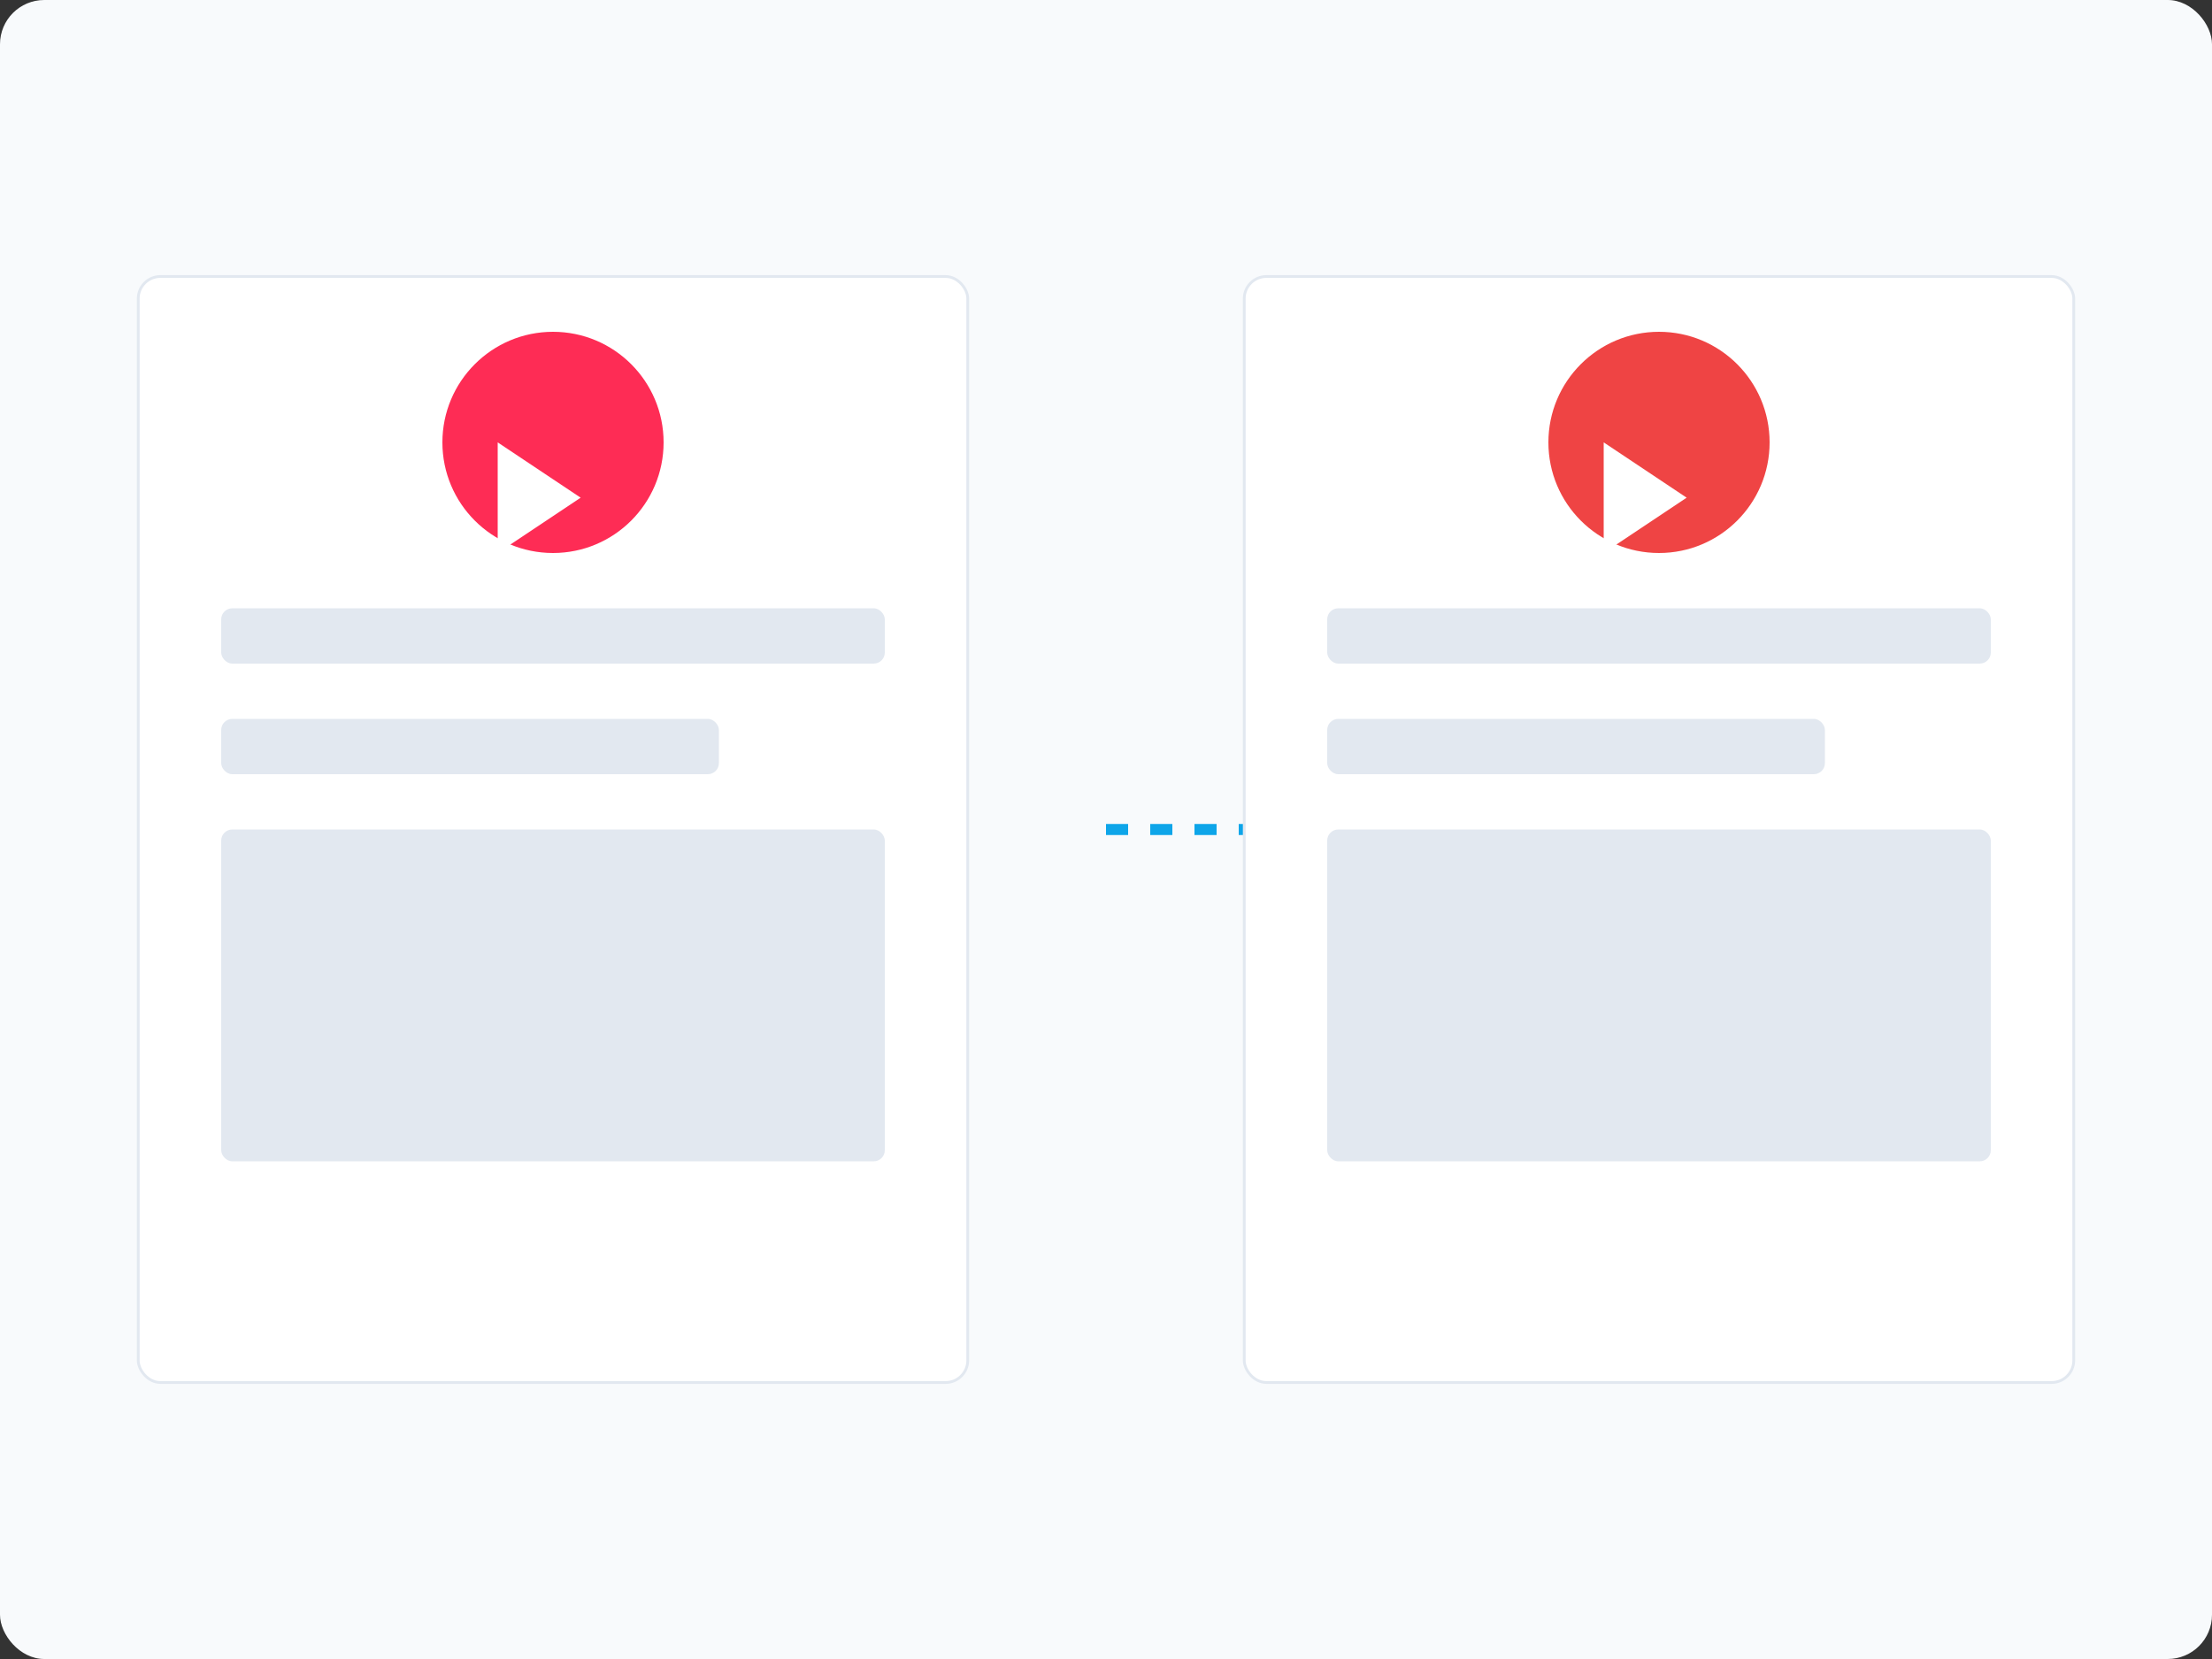 <svg width="800" height="600" viewBox="0 0 800 600" fill="none" xmlns="http://www.w3.org/2000/svg">
  <rect x="0" y="0" width="800" height="600" fill="#333333" stroke="none"/>
  <!-- Background -->
  <rect width="800" height="600" fill="#F8FAFC" rx="16"/>
  
  <!-- TikTok Side -->
  <rect x="50" y="100" width="300" height="400" fill="#FFFFFF" stroke="#E2E8F0" rx="8"/>
  <circle cx="200" cy="160" r="40" fill="#FE2C55"/>
  <path d="M180 160l30 20l-30 20v-40" fill="white"/>
  <rect x="80" y="220" width="240" height="20" fill="#E2E8F0" rx="4"/>
  <rect x="80" y="260" width="180" height="20" fill="#E2E8F0" rx="4"/>
  <rect x="80" y="300" width="240" height="120" fill="#E2E8F0" rx="4"/>

  <!-- Arrow -->
  <path d="M400 300h100" stroke="#0EA5E9" stroke-width="4" stroke-dasharray="8 8"/>
  <path d="M500 280l40 20l-40 20" fill="none" stroke="#0EA5E9" stroke-width="4"/>

  <!-- RedNote Side -->
  <rect x="450" y="100" width="300" height="400" fill="#FFFFFF" stroke="#E2E8F0" rx="8"/>
  <circle cx="600" cy="160" r="40" fill="#EF4444"/>
  <path d="M580 160l30 20l-30 20v-40" fill="white"/>
  <rect x="480" y="220" width="240" height="20" fill="#E2E8F0" rx="4"/>
  <rect x="480" y="260" width="180" height="20" fill="#E2E8F0" rx="4"/>
  <rect x="480" y="300" width="240" height="120" fill="#E2E8F0" rx="4"/>
</svg> 